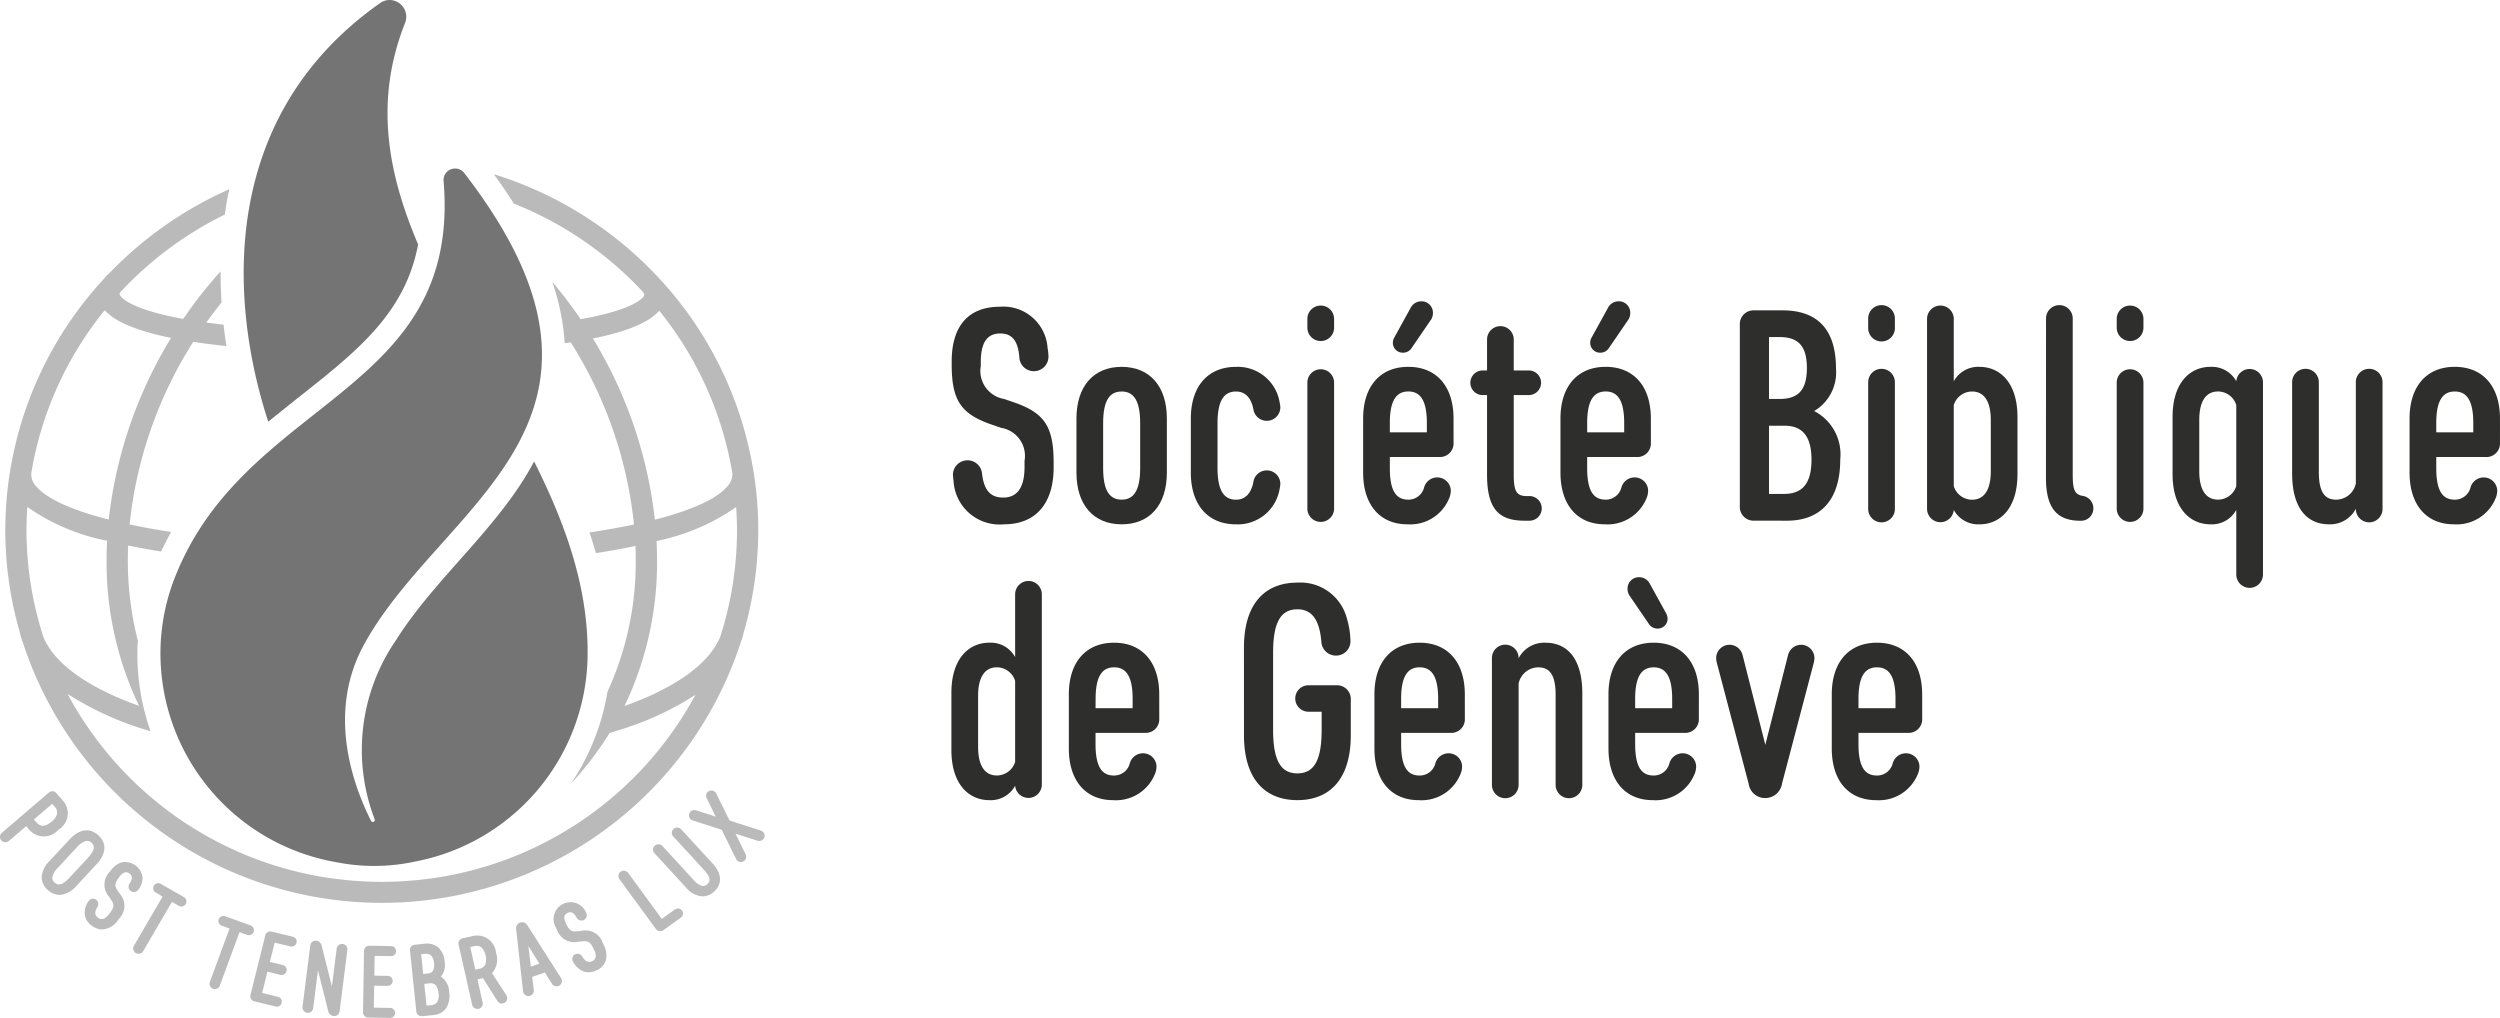 <svg xmlns="http://www.w3.org/2000/svg" width="165.919" height="67.555" viewBox="0 0 165.919 67.555"><defs><style>.a{fill:#2e2e2d;}.b{fill:#bababa;}.c{fill:#757474;}</style></defs><g transform="translate(63.142 20)"><path class="a" d="M99.315,43.549c.906,0,1.41-.638,1.41-2.034v-.4a1.889,1.889,0,0,0-1.551-2.193l-.584-.2c-2.053-.7-2.7-1.575-2.7-4.009v-.2c0-2.113.906-3.63,3.222-3.63a2.937,2.937,0,0,1,3.141,2.723,3.862,3.862,0,0,1,.06.569.967.967,0,0,1-1.934.04c-.09-1.037-.453-1.556-1.268-1.556-.906,0-1.289.658-1.289,1.895v.26a1.889,1.889,0,0,0,1.55,2.193l.584.2c2.055.7,2.7,1.576,2.7,4.009v.34c0,2.272-1.087,3.769-3.3,3.769a3.059,3.059,0,0,1-3.343-2.892,3.527,3.527,0,0,1-.04-.419.968.968,0,0,1,1.933-.04C98.046,43.131,98.51,43.549,99.315,43.549Z" transform="translate(-95.871 -30.527)"/><path class="a" d="M114.111,43.85c0,2.134-1.128,3.431-3,3.431s-3-1.3-3-3.431v-3.59c0-2.134,1.128-3.43,3-3.43s3,1.3,3,3.43Zm-4.229-.3c0,1.516.442,2.094,1.228,2.094s1.229-.578,1.229-2.094V40.56c0-1.516-.444-2.094-1.229-2.094s-1.228.578-1.228,2.094Z" transform="translate(-99.811 -32.483)"/><path class="a" d="M119.318,40.261c0-2.134,1.127-3.43,3-3.43a2.818,2.818,0,0,1,2.9,2.393,1.739,1.739,0,0,1,.041.3.9.9,0,0,1-1.793.1c-.141-.7-.5-1.157-1.148-1.157-.785,0-1.228.578-1.228,2.094v2.991c0,1.516.443,2.094,1.228,2.094.644,0,1.007-.458,1.148-1.156a.9.9,0,0,1,1.793.1,1.73,1.73,0,0,1-.041.3,2.818,2.818,0,0,1-2.9,2.393c-1.873,0-3-1.3-3-3.431Z" transform="translate(-103.427 -32.483)"/><path class="a" d="M130.733,31.615a.887.887,0,0,1,1.773,0v.639a.887.887,0,0,1-1.773,0Zm0,4.228a.887.887,0,0,1,1.773,0v8.416a.887.887,0,0,1-1.773,0Z" transform="translate(-107.108 -30.478)"/><path class="a" d="M142.2,39.744a.9.9,0,0,1-.966.937h-3.263v.737c0,1.556.444,2.094,1.229,2.094a1.07,1.07,0,0,0,1.047-.818.909.909,0,0,1,.865-.658.9.9,0,0,1,.906.878,1.447,1.447,0,0,1-.06.379,2.789,2.789,0,0,1-2.819,1.855c-1.833,0-2.94-1.3-2.94-3.431v-3.59c0-2.134,1.127-3.43,3-3.43s3,1.3,3,3.43Zm-4.229-.7h2.457v-.618c0-1.516-.443-2.094-1.228-2.094s-1.229.578-1.229,2.094Zm2.719-7.458-1.268,1.854a.677.677,0,0,1-.584.319.654.654,0,0,1-.665-.658.691.691,0,0,1,.1-.36l1.087-1.974a.791.791,0,0,1,.705-.419.753.753,0,0,1,.765.778A.828.828,0,0,1,140.694,31.588Z" transform="translate(-108.873 -30.351)"/><path class="a" d="M150.6,44.086a.818.818,0,1,1,0,1.635h-.283c-1.691,0-2.5-.737-2.5-3.051V37.384h-.262a.818.818,0,1,1,0-1.635h.262V33.695a.886.886,0,0,1,1.772,0v2.054h.967a.818.818,0,1,1,0,1.635h-.967V42.67c0,1.1.182,1.416.866,1.416Z" transform="translate(-112.267 -31.163)"/><path class="a" d="M161.529,39.744a.9.9,0,0,1-.967.937H157.3v.737c0,1.556.443,2.094,1.228,2.094a1.07,1.07,0,0,0,1.047-.818.91.91,0,0,1,.865-.658.894.894,0,0,1,.906.878,1.448,1.448,0,0,1-.06.379,2.789,2.789,0,0,1-2.819,1.855c-1.833,0-2.94-1.3-2.94-3.431v-3.59c0-2.134,1.127-3.43,3-3.43s3,1.3,3,3.43Zm-4.229-.7h2.457v-.618c0-1.516-.443-2.094-1.228-2.094s-1.228.578-1.228,2.094Zm2.718-7.458-1.268,1.854a.676.676,0,0,1-.584.319.654.654,0,0,1-.665-.658.691.691,0,0,1,.1-.36l1.087-1.974a.791.791,0,0,1,.705-.419.753.753,0,0,1,.765.778A.828.828,0,0,1,160.018,31.588Z" transform="translate(-115.105 -30.351)"/><path class="a" d="M174.044,45.2a.909.909,0,0,1-.946-.957V32.2a.909.909,0,0,1,.946-.957h1.893c2.134,0,3.544,1.076,3.544,3.869a2.977,2.977,0,0,1-1.45,2.812,3.239,3.239,0,0,1,1.732,3.211c0,2.811-1.41,4.068-3.545,4.068Zm1.691-8.077c1.249,0,1.813-.6,1.813-2.054s-.564-2.054-1.813-2.054h-.7v4.108Zm-.7,1.775v4.527h.987c1.188,0,1.832-.638,1.832-2.274,0-1.6-.644-2.253-1.792-2.253Z" transform="translate(-120.772 -30.645)"/><path class="a" d="M185.673,31.615a.886.886,0,0,1,1.772,0v.639a.886.886,0,0,1-1.772,0Zm0,4.228a.886.886,0,0,1,1.772,0v8.416a.886.886,0,0,1-1.772,0Z" transform="translate(-124.828 -30.478)"/><path class="a" d="M192.326,45.136a.89.89,0,0,1-.886-.877V31.615a.887.887,0,0,1,1.773,0v4.168a1.842,1.842,0,0,1,1.711-.957c1.349,0,2.517,1.037,2.517,3.33v3.79c0,2.293-1.168,3.331-2.517,3.331a1.843,1.843,0,0,1-1.711-.957A.894.894,0,0,1,192.326,45.136Zm.887-2.393a1.278,1.278,0,0,0,1.208.9c.785,0,1.249-.618,1.249-1.894V38.355c0-1.276-.463-1.894-1.249-1.894a1.278,1.278,0,0,0-1.208.9Z" transform="translate(-126.688 -30.478)"/><path class="a" d="M203.094,31.615a.886.886,0,0,1,1.772,0v10.37c0,1.017.141,1.307.644,1.4a.833.833,0,0,1,.726.838.818.818,0,0,1-.847.817c-1.51,0-2.3-.758-2.3-2.852Z" transform="translate(-130.446 -30.478)"/><path class="a" d="M210.02,31.615a.887.887,0,0,1,1.773,0v.639a.887.887,0,0,1-1.773,0Zm0,4.228a.887.887,0,0,1,1.773,0v8.416a.887.887,0,0,1-1.773,0Z" transform="translate(-132.68 -30.478)"/><path class="a" d="M220.606,36.971a.89.89,0,0,1,.886.877V50.612a.886.886,0,0,1-1.772,0V46.324a1.844,1.844,0,0,1-1.712.957c-1.349,0-2.517-1.037-2.517-3.331v-3.79c0-2.293,1.168-3.33,2.517-3.33a1.844,1.844,0,0,1,1.712.957A.893.893,0,0,1,220.606,36.971Zm-.886,2.393a1.279,1.279,0,0,0-1.209-.9c-.785,0-1.248.618-1.248,1.894v3.391c0,1.276.463,1.894,1.248,1.894a1.279,1.279,0,0,0,1.209-.9Z" transform="translate(-134.445 -32.483)"/><path class="a" d="M231.433,46.312a1.91,1.91,0,0,1-1.772,1.037c-1.57,0-2.457-1.2-2.457-3.371V37.916a.886.886,0,0,1,1.772,0v5.963c0,1.376.423,1.834,1.148,1.834a1.342,1.342,0,0,0,1.308-1.076V37.916a.886.886,0,0,1,1.772,0v8.416a.886.886,0,0,1-1.772,0Z" transform="translate(-138.223 -32.552)"/><path class="a" d="M244.71,41.877a.9.9,0,0,1-.966.937h-3.263v.737c0,1.556.444,2.094,1.229,2.094a1.071,1.071,0,0,0,1.047-.818.909.909,0,0,1,.865-.658.9.9,0,0,1,.906.878,1.476,1.476,0,0,1-.06.379,2.789,2.789,0,0,1-2.819,1.854c-1.833,0-2.94-1.3-2.94-3.431v-3.59c0-2.134,1.127-3.43,3-3.43s3,1.3,3,3.43Zm-4.229-.7h2.457V40.56c0-1.516-.443-2.094-1.228-2.094s-1.229.578-1.229,2.094Z" transform="translate(-141.934 -32.483)"/><path class="a" d="M98.379,72.561c-1.349,0-2.518-1.037-2.518-3.33v-3.79c0-2.293,1.169-3.331,2.518-3.331a1.844,1.844,0,0,1,1.712.957V58.9a.886.886,0,0,1,1.772,0V71.545a.888.888,0,0,1-1.772.06A1.844,1.844,0,0,1,98.379,72.561Zm1.712-7.917a1.28,1.28,0,0,0-1.209-.9c-.785,0-1.248.618-1.248,1.894v3.391c0,1.276.463,1.894,1.248,1.894a1.28,1.28,0,0,0,1.209-.9Z" transform="translate(-95.861 -39.456)"/><path class="a" d="M113.368,69.162a.9.9,0,0,1-.967.937h-3.263v.738c0,1.556.444,2.094,1.229,2.094a1.07,1.07,0,0,0,1.047-.818.909.909,0,0,1,.865-.658.894.894,0,0,1,.906.877,1.451,1.451,0,0,1-.06.38,2.789,2.789,0,0,1-2.819,1.854c-1.833,0-2.94-1.3-2.94-3.43v-3.59c0-2.134,1.127-3.43,3-3.43s3,1.3,3,3.43Zm-4.229-.7H111.6v-.618c0-1.516-.443-2.094-1.228-2.094s-1.229.578-1.229,2.094Z" transform="translate(-99.572 -41.461)"/><path class="a" d="M124.52,62.48c0-2.931,1.411-4.308,3.545-4.308a3.187,3.187,0,0,1,3.293,2.4,5.685,5.685,0,0,1,.232,1.506.952.952,0,0,1-.967.937.967.967,0,0,1-.966-.917c-.121-1.457-.625-2.155-1.591-2.155-1.127,0-1.611.9-1.611,2.892v5.105c0,1.995.484,2.892,1.611,2.892s1.611-.9,1.611-2.892v-1.2h-.845a.878.878,0,1,1,0-1.755h1.832a.91.91,0,0,1,.946.957V68.3c0,2.932-1.41,4.308-3.544,4.308s-3.545-1.375-3.545-4.308Z" transform="translate(-105.104 -39.505)"/><path class="a" d="M143.305,69.162a.9.9,0,0,1-.967.937h-3.262v.738c0,1.556.443,2.094,1.228,2.094a1.07,1.07,0,0,0,1.047-.818.911.911,0,0,1,.866-.658.894.894,0,0,1,.906.877,1.474,1.474,0,0,1-.06.38,2.79,2.79,0,0,1-2.82,1.854c-1.833,0-2.94-1.3-2.94-3.43v-3.59c0-2.134,1.127-3.43,3-3.43s3,1.3,3,3.43Zm-4.229-.7h2.457v-.618c0-1.516-.443-2.094-1.229-2.094s-1.228.578-1.228,2.094Z" transform="translate(-109.228 -41.461)"/><path class="a" d="M150.582,65.153a1.909,1.909,0,0,1,1.772-1.037c1.57,0,2.457,1.2,2.457,3.371V73.55a.886.886,0,0,1-1.772,0V67.586c0-1.376-.423-1.834-1.148-1.834a1.342,1.342,0,0,0-1.308,1.076V73.55a.886.886,0,0,1-1.772,0V65.133a.886.886,0,0,1,1.772,0Z" transform="translate(-112.938 -41.461)"/><path class="a" d="M166.227,67.03a.9.9,0,0,1-.967.937H162v.738c0,1.556.442,2.094,1.228,2.094a1.07,1.07,0,0,0,1.047-.818.911.911,0,0,1,.867-.658.894.894,0,0,1,.906.877,1.483,1.483,0,0,1-.06.38,2.79,2.79,0,0,1-2.82,1.854c-1.833,0-2.94-1.3-2.94-3.43v-3.59c0-2.134,1.128-3.43,3-3.43s3,1.3,3,3.43Zm-3.967-9.393a.79.79,0,0,1,.705.419l1.087,1.973a.808.808,0,0,1,.1.359.655.655,0,0,1-.665.659.677.677,0,0,1-.584-.319l-1.268-1.855a.818.818,0,0,1-.141-.458A.753.753,0,0,1,162.26,57.637ZM162,66.332h2.457v-.618c0-1.516-.444-2.094-1.229-2.094S162,64.2,162,65.714Z" transform="translate(-116.62 -39.329)"/><path class="a" d="M172.934,73.538,170.82,65.5a1.559,1.559,0,0,1-.04-.3.89.89,0,0,1,.886-.878.9.9,0,0,1,.866.678l1.51,5.963L175.552,65a.9.9,0,0,1,.866-.678.89.89,0,0,1,.885.878,1.505,1.505,0,0,1-.04.3l-2.114,8.037a1.119,1.119,0,0,1-1.108.957A1.1,1.1,0,0,1,172.934,73.538Z" transform="translate(-120.024 -41.53)"/><path class="a" d="M188.108,69.162a.9.9,0,0,1-.967.937h-3.262v.738c0,1.556.442,2.094,1.228,2.094a1.07,1.07,0,0,0,1.047-.818.911.911,0,0,1,.866-.658.894.894,0,0,1,.906.877,1.455,1.455,0,0,1-.061.38,2.789,2.789,0,0,1-2.819,1.854c-1.833,0-2.94-1.3-2.94-3.43v-3.59c0-2.134,1.127-3.43,3-3.43s3,1.3,3,3.43Zm-4.229-.7h2.457v-.618c0-1.516-.444-2.094-1.229-2.094s-1.228.578-1.228,2.094Z" transform="translate(-123.678 -41.461)"/></g><g transform="translate(0 52.47)"><g transform="translate(0 0.046)"><path class="b" d="M6.788,79.565c.484.556.424,1.178-.255,1.759a1.153,1.153,0,0,1-1.8-.008l-.268-.308L3.222,82.074a.232.232,0,0,1-.322-.023.228.228,0,0,1,.024-.319l3.125-2.67a.217.217,0,0,1,.322.023Zm-.354.233L6.2,79.531l-1.41,1.2L5.023,81c.353.405.757.366,1.211-.021S6.786,80.2,6.433,79.8Z" transform="translate(-2.719 -78.876)"/><path class="b" d="M3.015,82.192a.361.361,0,0,1-.272-.12.357.357,0,0,1,.037-.5L5.9,78.9a.348.348,0,0,1,.5.037l.417.479a1.257,1.257,0,0,1-.269,1.938,1.286,1.286,0,0,1-1.977-.021L4.4,81.127l-1.15.982A.357.357,0,0,1,3.015,82.192ZM6.14,79.067a.111.111,0,0,0-.068.03l-3.125,2.67a.1.1,0,0,0-.01.14.1.1,0,0,0,.141.009l1.343-1.148.352.4a1.045,1.045,0,0,0,1.614-.005,1.022,1.022,0,0,0,.242-1.579l-.417-.479A.1.1,0,0,0,6.14,79.067Zm-.633,2.288a.858.858,0,0,1-.642-.33l-.317-.365,1.6-1.371.318.364a.824.824,0,0,1,.232.705,1.19,1.19,0,0,1-.444.658A1.178,1.178,0,0,1,5.507,81.355Zm-.6-.669.15.172c.2.225.492.426,1.03-.034a.968.968,0,0,0,.36-.512.575.575,0,0,0-.174-.492l-.15-.171Z" transform="translate(-2.659 -78.814)"/></g><g transform="translate(2.768 2.64)"><path class="b" d="M9.024,86.331c-.634.683-1.25.709-1.734.268s-.509-1.051.125-1.733l1.33-1.433c.634-.683,1.25-.708,1.734-.268s.509,1.051-.125,1.734ZM7.8,85.119c-.484.521-.532.9-.226,1.177s.681.2,1.165-.322l1.233-1.328c.484-.523.533-.9.226-1.177s-.681-.2-1.165.321Z" transform="translate(-6.805 -82.743)"/><path class="b" d="M7.926,86.959a1.154,1.154,0,0,1-.783-.329,1.107,1.107,0,0,1-.4-.874,1.67,1.67,0,0,1,.515-1.038L8.59,83.285c.646-.7,1.344-.8,1.915-.276s.529,1.218-.117,1.913l-1.33,1.432a1.7,1.7,0,0,1-1,.6A.943.943,0,0,1,7.926,86.959Zm1.8-4.025a1.39,1.39,0,0,0-.944.523L7.448,84.889A1.437,1.437,0,0,0,7,85.766a.854.854,0,0,0,.316.677.866.866,0,0,0,.708.256,1.465,1.465,0,0,0,.845-.516l1.33-1.432c.384-.414.719-1.019.132-1.555A.893.893,0,0,0,9.723,82.934ZM7.882,86.519a.668.668,0,0,1-.457-.193.639.639,0,0,1-.223-.613,1.56,1.56,0,0,1,.442-.743l1.233-1.328a1.576,1.576,0,0,1,.711-.5.647.647,0,0,1,.635.168c.374.341.3.8-.218,1.357L8.771,86A1.318,1.318,0,0,1,7.882,86.519Zm1.88-3.144a.458.458,0,0,0-.109.015,1.374,1.374,0,0,0-.587.424L7.833,85.142a1.35,1.35,0,0,0-.379.615.392.392,0,0,0,.144.382c.175.158.444.268.984-.314L9.815,84.5c.539-.582.409-.839.234-1A.419.419,0,0,0,9.762,83.375Z" transform="translate(-6.744 -82.68)"/></g><g transform="translate(5.618 4.723)"><path class="b" d="M11.824,89.663c.294.212.618.134.924-.283l.077-.1a.707.707,0,0,0,.055-.974l-.152-.221a1.076,1.076,0,0,1,.06-1.5l.038-.052a.984.984,0,0,1,1.48-.348.949.949,0,0,1,.161,1.448.231.231,0,0,1-.318.05.228.228,0,0,1-.05-.315c.247-.364.236-.652-.037-.849-.3-.212-.582-.107-.861.273l-.05.068a.7.7,0,0,0-.051.969l.152.221a1.084,1.084,0,0,1-.064,1.5l-.058.078a1.04,1.04,0,0,1-1.55.368.988.988,0,0,1-.427-.631,1.214,1.214,0,0,1,.23-.835.226.226,0,0,1,.321-.064.232.232,0,0,1,.05.315C11.514,89.152,11.544,89.462,11.824,89.663Z" transform="translate(-11.013 -85.847)"/><path class="b" d="M12.121,90.275a1.161,1.161,0,0,1-.68-.238,1.119,1.119,0,0,1-.479-.714,1.345,1.345,0,0,1,.254-.929.379.379,0,0,1,.245-.155.348.348,0,0,1,.255.062.358.358,0,0,1,.083.488c-.2.307-.186.546.039.708h0c.09.064.364.262.745-.255l.076-.1c.251-.342.262-.519.053-.829l-.151-.22a1.2,1.2,0,0,1,.062-1.643l.039-.052a1.435,1.435,0,0,1,.744-.574,1.169,1.169,0,0,1,1.385.981,1.29,1.29,0,0,1-.283.845.355.355,0,0,1-.232.14.363.363,0,0,1-.265-.062.356.356,0,0,1-.081-.49c.273-.4.127-.577-.007-.674a.342.342,0,0,0-.321-.068.819.819,0,0,0-.361.313l-.049.067c-.249.34-.26.517-.049.823l.151.221a1.2,1.2,0,0,1-.065,1.648l-.058.078A1.338,1.338,0,0,1,12.121,90.275Zm-.606-1.786H11.5a.126.126,0,0,0-.079.052,1.092,1.092,0,0,0-.207.741.869.869,0,0,0,.376.548.931.931,0,0,0,1.371-.339l.058-.079a.963.963,0,0,0,.061-1.355l-.151-.221a.819.819,0,0,1,.053-1.115l.049-.068a1.044,1.044,0,0,1,.488-.405.594.594,0,0,1,.553.1c.191.138.453.454.068,1.022a.1.1,0,0,0,.019.142.113.113,0,0,0,.075.017A.1.1,0,0,0,14.3,87.5a1.041,1.041,0,0,0,.234-.678.915.915,0,0,0-1.059-.753,1.208,1.208,0,0,0-.607.48l-.039.052a.959.959,0,0,0-.057,1.35l.151.221a.826.826,0,0,1-.057,1.12l-.075.1c-.48.653-.932.435-1.1.312h0a.707.707,0,0,1-.1-1.052.106.106,0,0,0-.018-.144A.083.083,0,0,0,11.515,88.489Z" transform="translate(-10.952 -85.784)"/></g><g transform="translate(8.838 6.145)"><path class="b" d="M19.069,89a.2.2,0,0,1,.076.282.207.207,0,0,1-.285.076l-.57-.327-1.972,3.381a.231.231,0,0,1-.311.083.228.228,0,0,1-.083-.309L17.9,88.805l-.57-.325a.2.2,0,0,1-.077-.282.208.208,0,0,1,.285-.076Z" transform="translate(-15.766 -87.967)"/><path class="b" d="M16.059,92.589a.352.352,0,0,1-.341-.262.343.343,0,0,1,.034-.267l1.908-3.27-.459-.263a.329.329,0,0,1-.123-.456.336.336,0,0,1,.46-.121l1.535.878a.329.329,0,0,1,.123.456.338.338,0,0,1-.461.123l-.458-.263-1.908,3.271a.353.353,0,0,1-.217.163A.345.345,0,0,1,16.059,92.589Zm1.309-4.431a.078.078,0,0,0-.068.041.075.075,0,0,0,.03.108l.68.39-2.035,3.49a.1.1,0,0,0-.009.074.1.1,0,0,0,.045.06.1.1,0,0,0,.075.009.1.1,0,0,0,.06-.045L18.182,88.8l.681.39a.083.083,0,0,0,.061.009.079.079,0,0,0,.049-.038.076.076,0,0,0-.03-.109l-1.534-.878A.081.081,0,0,0,17.367,88.158Z" transform="translate(-15.705 -87.904)"/></g><g transform="translate(13.906 8.322)"><path class="b" d="M25.926,91.954a.2.2,0,0,1,.125.264.206.206,0,0,1-.267.123l-.619-.223-1.35,3.668a.231.231,0,0,1-.292.134.229.229,0,0,1-.136-.29l1.35-3.667-.619-.223a.2.2,0,0,1-.125-.265.208.208,0,0,1,.268-.123Z" transform="translate(-23.246 -91.212)"/><path class="b" d="M23.536,96a.344.344,0,0,1-.118-.021.357.357,0,0,1-.212-.452l1.305-3.548-.5-.18a.334.334,0,1,1,.23-.626l1.665.6a.334.334,0,1,1-.23.627l-.5-.18-1.306,3.548A.361.361,0,0,1,23.536,96Zm.591-4.595a.08.08,0,0,0-.026.155l.74.266-1.394,3.787a.1.1,0,0,0,.06.127.1.1,0,0,0,.128-.059l1.393-3.787.739.267a.081.081,0,0,0,.1-.048.078.078,0,0,0-.048-.1l-1.665-.6A.09.09,0,0,0,24.127,91.4Z" transform="translate(-23.185 -91.149)"/></g><g transform="translate(16.618 9.347)"><path class="b" d="M29.37,95.091a.206.206,0,1,1-.1.4l-.986-.24-.411,1.659,1.175.286a.2.2,0,0,1,.152.25.206.206,0,0,1-.252.151l-1.4-.34a.212.212,0,0,1-.167-.272l.978-3.943a.216.216,0,0,1,.276-.165l1.4.34a.206.206,0,1,1-.1.4l-1.176-.285-.377,1.52Z" transform="translate(-27.249 -92.74)"/><path class="b" d="M28.94,97.667a.348.348,0,0,1-.083-.01l-1.4-.34a.352.352,0,0,1-.225-.157.348.348,0,0,1-.036-.27l.978-3.943a.344.344,0,0,1,.43-.258l1.4.34a.329.329,0,0,1,.246.4.326.326,0,0,1-.152.207.336.336,0,0,1-.255.037L28.8,93.421,28.479,94.7l.86.209a.33.33,0,0,1,.209.151.326.326,0,0,1,.037.253.335.335,0,0,1-.407.244l-.861-.21-.35,1.412,1.05.256a.332.332,0,0,1,.209.15.336.336,0,0,1-.114.459A.333.333,0,0,1,28.94,97.667Zm-.427-4.735a.086.086,0,0,0-.043.011.1.1,0,0,0-.042.065l-.979,3.943a.1.1,0,0,0,.007.077.109.109,0,0,0,.066.042l1.4.34a.077.077,0,0,0,.1-.058.08.08,0,0,0-.008-.06.081.081,0,0,0-.05-.036l-1.3-.317.473-1.906,1.11.271a.08.08,0,0,0,.1-.058.076.076,0,0,0-.058-.1l-1.111-.27.439-1.768,1.3.317a.083.083,0,0,0,.062-.008.08.08,0,0,0,.036-.05.079.079,0,0,0-.058-.1l-1.4-.34A.241.241,0,0,0,28.513,92.932Z" transform="translate(-27.188 -92.677)"/></g><g transform="translate(20.08 9.959)"><path class="b" d="M34.753,94.191a.228.228,0,0,1,.453.056l-.514,4.082a.231.231,0,0,1-.255.2c-.135-.017-.211-.091-.26-.279l-.833-3.326-.4,3.192a.228.228,0,0,1-.453-.056L33,93.974a.231.231,0,0,1,.255-.2c.135.017.211.091.26.278l.833,3.326Z" transform="translate(-32.358 -93.651)"/><path class="b" d="M34.4,98.591a.343.343,0,0,1-.045,0,.426.426,0,0,1-.368-.374l-.667-2.662-.317,2.513a.353.353,0,0,1-.4.306.358.358,0,0,1-.309-.393l.515-4.081a.36.36,0,0,1,.4-.307.429.429,0,0,1,.368.372l.668,2.664.316-2.513a.347.347,0,0,1,.136-.234.354.354,0,0,1,.5.062.351.351,0,0,1,.074.26l-.516,4.082a.349.349,0,0,1-.135.234A.358.358,0,0,1,34.4,98.591Zm-1-3.764.833,3.325c.044.171.1.177.151.183a.1.1,0,0,0,.073-.02.1.1,0,0,0,.038-.064l.514-4.082A.092.092,0,0,0,35,94.1a.093.093,0,0,0-.064-.038.084.084,0,0,0-.074.02.1.1,0,0,0-.038.065l-.4,3.192-.252.015-.834-3.326c-.044-.17-.1-.176-.15-.182a.1.1,0,0,0-.112.086l-.514,4.081a.1.1,0,0,0,.086.109.1.1,0,0,0,.112-.086l.4-3.192Z" transform="translate(-32.297 -93.589)"/></g><g transform="translate(24.093 10.296)"><path class="b" d="M39.918,96.279a.206.206,0,1,1-.007.413L38.9,96.676l-.028,1.708,1.211.019a.206.206,0,1,1-.007.413l-1.438-.023a.215.215,0,0,1-.224-.229l.066-4.06a.214.214,0,0,1,.232-.221l1.438.023a.207.207,0,1,1-.007.413l-1.21-.021L38.9,96.262Z" transform="translate(-38.282 -94.153)"/><path class="b" d="M40.015,98.88h-.006l-1.438-.023a.343.343,0,0,1-.35-.358l.066-4.06a.343.343,0,0,1,.362-.347l1.438.023a.334.334,0,0,1,.229.574.38.38,0,0,1-.241.093l-1.082-.017-.021,1.311.886.014a.334.334,0,0,1,.237.1.328.328,0,0,1,.094.238.338.338,0,0,1-.341.328l-.887-.014L38.938,98.2l1.082.017a.334.334,0,0,1,.23.574A.336.336,0,0,1,40.015,98.88Zm-1.373-4.534a.088.088,0,0,0-.1.1L38.478,98.5a.088.088,0,0,0,.1.1l1.437.023a.065.065,0,0,0,.058-.022.08.08,0,0,0-.055-.137l-1.339-.021.032-1.962,1.144.019h0a.081.081,0,0,0,.058-.136.082.082,0,0,0-.057-.023l-1.143-.018.029-1.82,1.339.021h0a.079.079,0,0,0,0-.158l-1.438-.023Z" transform="translate(-38.221 -94.091)"/></g><g transform="translate(27.21 10.162)"><path class="b" d="M43.825,94.09c.7-.072,1.144.246,1.232,1.092a.96.96,0,0,1-.367,1,1.041,1.041,0,0,1,.667,1.006c.093.9-.3,1.313-.969,1.381l-.705.072a.215.215,0,0,1-.25-.2L43.013,94.4a.213.213,0,0,1,.2-.248Zm.251,1.969c.44-.044.58-.337.526-.844-.054-.525-.288-.76-.78-.71l-.337.034.163,1.563Zm-.385.454.176,1.693.427-.044c.453-.046.674-.315.61-.923-.058-.558-.288-.819-.728-.774Z" transform="translate(-42.884 -93.954)"/><path class="b" d="M43.593,98.7a.342.342,0,0,1-.35-.315l-.419-4.038a.341.341,0,0,1,.318-.387l.608-.062a1.229,1.229,0,0,1,.942.231,1.415,1.415,0,0,1,.432.974,1.206,1.206,0,0,1-.251.977,1.237,1.237,0,0,1,.55,1.026A1.515,1.515,0,0,1,45.2,98.2a1.171,1.171,0,0,1-.86.43l-.707.072Zm.352-4.558a1.638,1.638,0,0,0-.169.009l-.608.062a.105.105,0,0,0-.071.032.1.1,0,0,0-.018.076l.419,4.038a.087.087,0,0,0,.109.088l.706-.072A.927.927,0,0,0,45,98.048a1.275,1.275,0,0,0,.172-.912.954.954,0,0,0-.576-.9l-.281-.084.253-.148a.845.845,0,0,0,.3-.874,1.176,1.176,0,0,0-.342-.806A.875.875,0,0,0,43.946,94.146Zm-.254,4.137-.2-1.946.613-.062a.694.694,0,0,1,.615.2,1.164,1.164,0,0,1,.253.686,1.1,1.1,0,0,1-.133.757.775.775,0,0,1-.591.305Zm.079-1.719L43.92,98l.3-.031a.525.525,0,0,0,.406-.2.882.882,0,0,0,.089-.587.947.947,0,0,0-.187-.541.466.466,0,0,0-.4-.121Zm-.3-.384-.188-1.816.464-.048a.8.8,0,0,1,.621.144.948.948,0,0,1,.3.68.983.983,0,0,1-.149.749.7.7,0,0,1-.492.235Zm.093-1.589L43.7,95.9l.3-.03a.451.451,0,0,0,.319-.142.761.761,0,0,0,.093-.562.723.723,0,0,0-.207-.509.576.576,0,0,0-.432-.088Z" transform="translate(-42.823 -93.892)"/></g><g transform="translate(30.432 9.625)"><path class="b" d="M48.563,93.32c.73-.16,1.253.174,1.443,1.023a1.193,1.193,0,0,1-.312,1.284L50.7,97.168a.268.268,0,0,1,.041.09.229.229,0,0,1-.426.153l-1-1.583a1.65,1.65,0,0,1-.183.047l-.394.087.372,1.655a.228.228,0,0,1-.444.1l-.9-3.99a.214.214,0,0,1,.173-.27Zm.046.413-.35.076.393,1.751.35-.077c.527-.116.687-.476.56-1.041S49.137,93.616,48.609,93.733Z" transform="translate(-47.639 -93.154)"/><path class="b" d="M48.833,97.956a.369.369,0,0,1-.194-.056.352.352,0,0,1-.156-.221l-.9-3.989a.342.342,0,0,1,.27-.421l.616-.136a1.26,1.26,0,0,1,1.6,1.119,1.346,1.346,0,0,1-.27,1.334l.948,1.451a.371.371,0,0,1,.058.132.356.356,0,0,1-.271.419.352.352,0,0,1-.391-.175l-.943-1.5-.1.023L48.835,96l.343,1.531a.353.353,0,0,1-.27.421A.311.311,0,0,1,48.833,97.956Zm-.3-4.575-.617.136a.088.088,0,0,0-.075.119l.9,3.989a.094.094,0,0,0,.045.06.1.1,0,0,0,.074.015.1.1,0,0,0,.076-.119l-.4-1.778.52-.114c.059-.013.117-.026.169-.044l.1-.033,1.05,1.669c.045.075.1.064.117.059a.092.092,0,0,0,.06-.044.1.1,0,0,0,.015-.074.127.127,0,0,0-.022-.046l-1.07-1.64.089-.071a1.078,1.078,0,0,0,.268-1.159c-.173-.764-.6-1.075-1.291-.927Zm-.035,2.268-.449-2,.474-.1a.851.851,0,0,1,.733.121,1.411,1.411,0,0,1,.327,1.457.844.844,0,0,1-.612.418Zm-.143-1.8.337,1.5.224-.049a.594.594,0,0,0,.438-.286,1.178,1.178,0,0,0-.256-1.141.6.6,0,0,0-.52-.074Z" transform="translate(-47.578 -93.092)"/></g><g transform="translate(34.25 8.723)"><path class="b" d="M53.9,92.063l2.24,3.512a.465.465,0,0,1,.041.075.228.228,0,0,1-.14.287.236.236,0,0,1-.279-.108l-.519-.824-1.039.36.119.962a.229.229,0,0,1-.44.119.38.38,0,0,1-.016-.083l-.459-4.13a.266.266,0,0,1,.177-.28A.269.269,0,0,1,53.9,92.063Zm.253,2.883.866-.3-1.12-1.8Z" transform="translate(-53.276 -91.81)"/><path class="b" d="M54.036,96.661a.363.363,0,0,1-.156-.035.352.352,0,0,1-.182-.2.383.383,0,0,1-.019-.089l-.462-4.153a.4.4,0,0,1,.728-.252l2.241,3.513a.6.6,0,0,1,.052.1.346.346,0,0,1-.016.268.353.353,0,0,1-.2.181.365.365,0,0,1-.43-.16l-.465-.739-.843.293.107.861a.359.359,0,0,1-.236.393A.348.348,0,0,1,54.036,96.661ZM53.609,92a.15.15,0,0,0-.045.007.139.139,0,0,0-.091.147l.459,4.13a.365.365,0,0,0,.008.055.1.1,0,0,0,.127.06.107.107,0,0,0,.066-.121L54,95.216l1.234-.427.573.91a.113.113,0,0,0,.128.056.1.1,0,0,0,.056-.051.1.1,0,0,0,0-.074.187.187,0,0,0-.02-.038l-2.247-3.524A.14.14,0,0,0,53.609,92Zm.371,3.053-.273-2.262.237-.082,1.2,1.939Zm.051-1.718.165,1.373.566-.2Z" transform="translate(-53.215 -91.747)"/></g><g transform="translate(36.745 7.387)"><path class="b" d="M59.574,93.865c.329-.157.411-.476.184-.941l-.057-.116a.717.717,0,0,0-.841-.507l-.268.028a1.1,1.1,0,0,1-1.3-.758l-.028-.058c-.292-.6-.238-1.155.389-1.455a.967.967,0,0,1,1.365.543.228.228,0,0,1-.105.3.236.236,0,0,1-.306-.1c-.207-.388-.468-.515-.773-.368-.329.158-.37.458-.163.881l.037.076c.21.429.413.548.838.5l.269-.028a1.1,1.1,0,0,1,1.307.764l.043.087a1.059,1.059,0,0,1-1.167,1.6,1.233,1.233,0,0,1-.635-.6.221.221,0,0,1,.095-.31.235.235,0,0,1,.3.105C58.973,93.9,59.263,94.015,59.574,93.865Z" transform="translate(-56.959 -89.817)"/><path class="b" d="M59.2,94.422a.962.962,0,0,1-.314-.051,1.368,1.368,0,0,1-.708-.66.371.371,0,0,1-.022-.287.337.337,0,0,1,.175-.193.364.364,0,0,1,.473.158c.181.318.4.419.648.3h0a.381.381,0,0,0,.231-.266.815.815,0,0,0-.107-.5l-.056-.115c-.186-.381-.341-.476-.713-.437l-.269.028a1.22,1.22,0,0,1-1.433-.829l-.028-.059a1.123,1.123,0,1,1,1.986-1.023.353.353,0,0,1-.166.472.364.364,0,0,1-.475-.16c-.23-.429-.455-.382-.6-.312-.17.082-.336.236-.1.711l.037.075c.185.378.337.472.709.43l.269-.028a1.225,1.225,0,0,1,1.436.835l.043.088a1.473,1.473,0,0,1,.159.98,1.076,1.076,0,0,1-.624.717A1.258,1.258,0,0,1,59.2,94.422Zm-.717-.971a.087.087,0,0,0-.039.009.082.082,0,0,0-.046.048.121.121,0,0,0,.011.093,1.111,1.111,0,0,0,.562.531.879.879,0,0,0,.664-.07.821.821,0,0,0,.486-.547,1.226,1.226,0,0,0-.141-.811l-.042-.087c-.293-.6-.551-.761-1.179-.693l-.268.028a.832.832,0,0,1-.967-.572l-.037-.076c-.309-.632-.049-.921.223-1.051.212-.1.618-.182.942.423a.108.108,0,0,0,.136.05.1.1,0,0,0,.046-.132.851.851,0,0,0-1.194-.483c-.641.307-.533.869-.329,1.285l.028.059a.973.973,0,0,0,1.175.687l.269-.028a.842.842,0,0,1,.97.578l.056.116a1.046,1.046,0,0,1,.127.668.634.634,0,0,1-.371.443h0a.722.722,0,0,1-.984-.406A.114.114,0,0,0,58.486,93.451Z" transform="translate(-56.898 -89.755)"/></g><g transform="translate(41.043 5.317)"><path class="b" d="M66.213,90.576a.216.216,0,0,1-.318-.05l-2.422-3.307a.227.227,0,0,1,.051-.315.232.232,0,0,1,.318.05l2.31,3.156.976-.7a.207.207,0,0,1,.29.046.2.2,0,0,1-.046.289Z" transform="translate(-63.302 -86.734)"/><path class="b" d="M66.013,90.688a.351.351,0,0,1-.284-.15l-2.421-3.308a.346.346,0,0,1-.062-.262.352.352,0,0,1,.142-.231.345.345,0,0,1,.265-.061.351.351,0,0,1,.232.14l2.235,3.053.871-.625a.337.337,0,0,1,.47.074.329.329,0,0,1-.075.466l-1.158.832A.367.367,0,0,1,66.013,90.688Zm-2.419-3.762a.1.1,0,0,0-.056.017.1.1,0,0,0-.039.065.094.094,0,0,0,.016.072l2.422,3.308a.088.088,0,0,0,.139.022l1.159-.832a.077.077,0,0,0,.018-.111.078.078,0,0,0-.052-.033.071.071,0,0,0-.059.015l-1.079.775-2.385-3.259a.1.1,0,0,0-.066-.038Z" transform="translate(-63.241 -86.671)"/></g><g transform="translate(43.343 2.448)"><path class="b" d="M68.125,82.959a.226.226,0,0,1,.016-.319.231.231,0,0,1,.321.015l2.107,2.292c.591.643.568,1.241.091,1.67s-1.079.4-1.67-.247l-2.107-2.292a.227.227,0,0,1,.016-.319.232.232,0,0,1,.322.015l2.058,2.24c.443.482.8.572,1.1.3s.247-.632-.2-1.114Z" transform="translate(-66.697 -82.456)"/><path class="b" d="M69.923,86.966a1.52,1.52,0,0,1-1.088-.572L66.727,84.1a.352.352,0,0,1,.024-.5.424.424,0,0,1,.257-.091.355.355,0,0,1,.247.114l2.057,2.239a1.266,1.266,0,0,0,.542.4.379.379,0,0,0,.377-.1c.167-.151.294-.392-.2-.934l-2.059-2.24a.353.353,0,0,1,.024-.5.39.39,0,0,1,.256-.09.353.353,0,0,1,.247.114L70.6,84.8c.606.66.637,1.351.083,1.849A1.126,1.126,0,0,1,69.923,86.966Zm-2.933-3.2a.1.1,0,0,0-.066.025.1.1,0,0,0-.006.14l2.106,2.292c.514.558,1.043.641,1.488.238s.413-.933-.1-1.49l-2.106-2.292a.1.1,0,0,0-.069-.032c-.043,0-.053.008-.072.025a.1.1,0,0,0-.031.068.094.094,0,0,0,.024.07l2.059,2.24c.488.531.55.966.188,1.293a.637.637,0,0,1-.618.163,1.476,1.476,0,0,1-.664-.469L67.065,83.8A.1.1,0,0,0,67,83.767Z" transform="translate(-66.635 -82.394)"/></g><g transform="translate(45.721)"><path class="b" d="M73.856,83.086a.227.227,0,0,1-.027.258.233.233,0,0,1-.322.023.288.288,0,0,1-.072-.1l-.967-1.956-1.942-.627a.287.287,0,0,1-.114-.056.227.227,0,0,1-.023-.319.233.233,0,0,1,.254-.063l1.587.51L71.5,79.268a.229.229,0,0,1,.028-.258.232.232,0,0,1,.322-.022.277.277,0,0,1,.072.1l.9,1.814,2.092.67a.276.276,0,0,1,.115.056.228.228,0,0,1,.023.318.233.233,0,0,1-.254.063l-1.742-.558Z" transform="translate(-70.207 -78.808)"/><path class="b" d="M73.594,83.485a.352.352,0,0,1-.231-.084.416.416,0,0,1-.1-.148l-.941-1.906-1.89-.61a.406.406,0,0,1-.159-.08.356.356,0,0,1-.037-.5.371.371,0,0,1,.391-.1l1.3.417-.6-1.214a.354.354,0,0,1,.045-.4.365.365,0,0,1,.5-.037.429.429,0,0,1,.1.148l.876,1.764,2.041.653a.419.419,0,0,1,.16.083.356.356,0,0,1,.035.5.366.366,0,0,1-.392.1l-1.455-.466.672,1.361a.357.357,0,0,1-.045.4A.363.363,0,0,1,73.594,83.485ZM70.5,80.294a.094.094,0,0,0-.074.034.1.1,0,0,0,.01.139.161.161,0,0,0,.068.03l2,.644.99,2c.024.049.034.058.041.064a.1.1,0,0,0,.141-.011.106.106,0,0,0,.008-.118l-.937-1.9,2.03.649a.1.1,0,0,0,.117-.025.1.1,0,0,0,.023-.072.1.1,0,0,0-.033-.066c-.007-.007-.018-.016-.068-.031l-2.147-.688-.925-1.862a.191.191,0,0,0-.042-.066.1.1,0,0,0-.148.13l.867,1.753-1.876-.6A.143.143,0,0,0,70.5,80.294Z" transform="translate(-70.146 -78.746)"/></g></g><g transform="translate(0.352 11.56)"><path class="b" d="M52.816,37.39c-.005-.042-.007-.085-.015-.127a.624.624,0,0,0-.022-.079A24.6,24.6,0,0,0,46.46,24.565c-.018-.018-.029-.036-.047-.055s-.018-.015-.027-.022A25.088,25.088,0,0,0,35.6,17.773q.725,1,1.328,1.95a23.692,23.692,0,0,1,8.539,5.83c.1.115.14.207.112.274s-.45.9-4.217,1.571a29.245,29.245,0,0,0-1.881-2.477,15.456,15.456,0,0,1,.822,4.069l.4-.057a27.941,27.941,0,0,1,4.2,12.091c-.908.192-1.9.367-2.956.524.152.448.294.908.428,1.375.944-.146,1.821-.306,2.625-.478.01.272.018.545.018.819a20.661,20.661,0,0,1-1.876,8.861,15.411,15.411,0,0,1-2.419,6.09,21.464,21.464,0,0,0,2.563-3.359c.186-.056.373-.111.555-.169a20.094,20.094,0,0,0,5.141-2.362A23.627,23.627,0,0,1,31.7,64.477c-.23.036-1.053.133-1.272.153-.746.07-1.5.109-2.264.109s-1.513-.038-2.257-.109c-.369-.032-1.269-.152-1.269-.152A23.627,23.627,0,0,1,7.311,52.269a20.877,20.877,0,0,0,5.505,2.474A15.416,15.416,0,0,1,11.95,49.2c0-.151.018-.3.027-.452a21.6,21.6,0,0,1-.667-5.484c0-.282.009-.565.02-.847.7.145,1.433.276,2.188.4q.317-.675.671-1.3c-.982-.149-1.908-.314-2.76-.5A27.951,27.951,0,0,1,15.652,28.9c.7.107,1.434.2,2.2.28q-.109-.7-.19-1.422c-.4-.045-.785-.091-1.143-.14q.487-.683,1.011-1.332-.066-1.01-.062-2.064a28.919,28.919,0,0,0-2.48,3.157c-3.761-.682-4.19-1.536-4.215-1.6-.008-.02-.025-.072.037-.174a23.682,23.682,0,0,1,6.937-5.151c.033-.229.064-.459.1-.689.058-.335.125-.666.2-.994a25.124,25.124,0,0,0-8,5.61.7.7,0,0,0-.114.092,2.353,2.353,0,0,0-.208.242A24.585,24.585,0,0,0,3.547,37.185a.636.636,0,0,0-.022.078c-.007.043-.009.085-.015.127a24.376,24.376,0,0,0,.648,10.844.653.653,0,0,0,.01.07,4.939,4.939,0,0,0,.189.592,25.059,25.059,0,0,0,47.619-.015,5.279,5.279,0,0,0,.184-.577c.005-.024.007-.047.01-.07a24.348,24.348,0,0,0,.648-10.844ZM4.9,37.623A23.135,23.135,0,0,1,9.779,26.8c.719.821,2.314,1.414,4.4,1.838a29.345,29.345,0,0,0-4.137,12.056c-2.406-.613-4.1-1.361-4.809-2.2A1.176,1.176,0,0,1,4.9,37.623Zm.784,10.8a23.058,23.058,0,0,1-1.1-7.034c0-.515.023-1.025.056-1.531A13.725,13.725,0,0,0,9.934,42.1c-.019.386-.032.774-.033,1.161a22.041,22.041,0,0,0,2.154,9.8C8.688,51.859,6.4,50.26,5.682,48.425ZM42.176,28.677q3.4-.679,4.4-1.844a23.15,23.15,0,0,1,4.853,10.79,1.19,1.19,0,0,1-.342.88c-.712.839-2.4,1.585-4.8,2.2A29.335,29.335,0,0,0,42.176,28.677Zm8.466,19.75c-.72,1.84-3.007,3.441-6.37,4.643a22.045,22.045,0,0,0,2.16-9.811c0-.381-.014-.761-.033-1.141a14.126,14.126,0,0,0,5.284-2.252c.033.5.056,1.012.056,1.524A23.051,23.051,0,0,1,50.642,48.427Z" transform="translate(-3.178 -17.773)"/></g><g transform="translate(10.649 0)"><g transform="translate(5.523 0)"><path class="c" d="M30.29,26.824c3.784-2.992,6.96-5.507,7.816-10.061-2.022-4.736-2.918-9.546-.863-14.7A1.115,1.115,0,0,0,36.209.543a1.085,1.085,0,0,0-.629.206c-10.6,7.46-10.1,19.56-7.42,27.781C28.65,28.133,29.811,27.2,30.29,26.824Z" transform="translate(-26.529 -0.543)"/></g><g transform="translate(0 11.185)"><path class="c" d="M43.175,36.652c-2.267,4.324-6.542,7.7-9.159,11.853h0a12.835,12.835,0,0,0-1.42,11.9.132.132,0,0,1-.244.1c-1.249-2.487-2.847-7.087-.587-11.468,4.981-9.489,19.643-14.856,6.775-31.524a.743.743,0,0,0-.6-.3.76.76,0,0,0-.772.822c1.212,14.4-13.544,14.325-18.031,26.846v0a13.908,13.908,0,0,0-.757,4.173A14.074,14.074,0,0,0,30.225,63.28c.007,0,.014.006.02.007a12.8,12.8,0,0,0,4.885-.048c.014,0,.028-.008.042-.012A14.078,14.078,0,0,0,46.72,49.814C46.847,45.169,45.275,40.839,43.175,36.652Z" transform="translate(-18.377 -17.213)"/></g></g></svg>